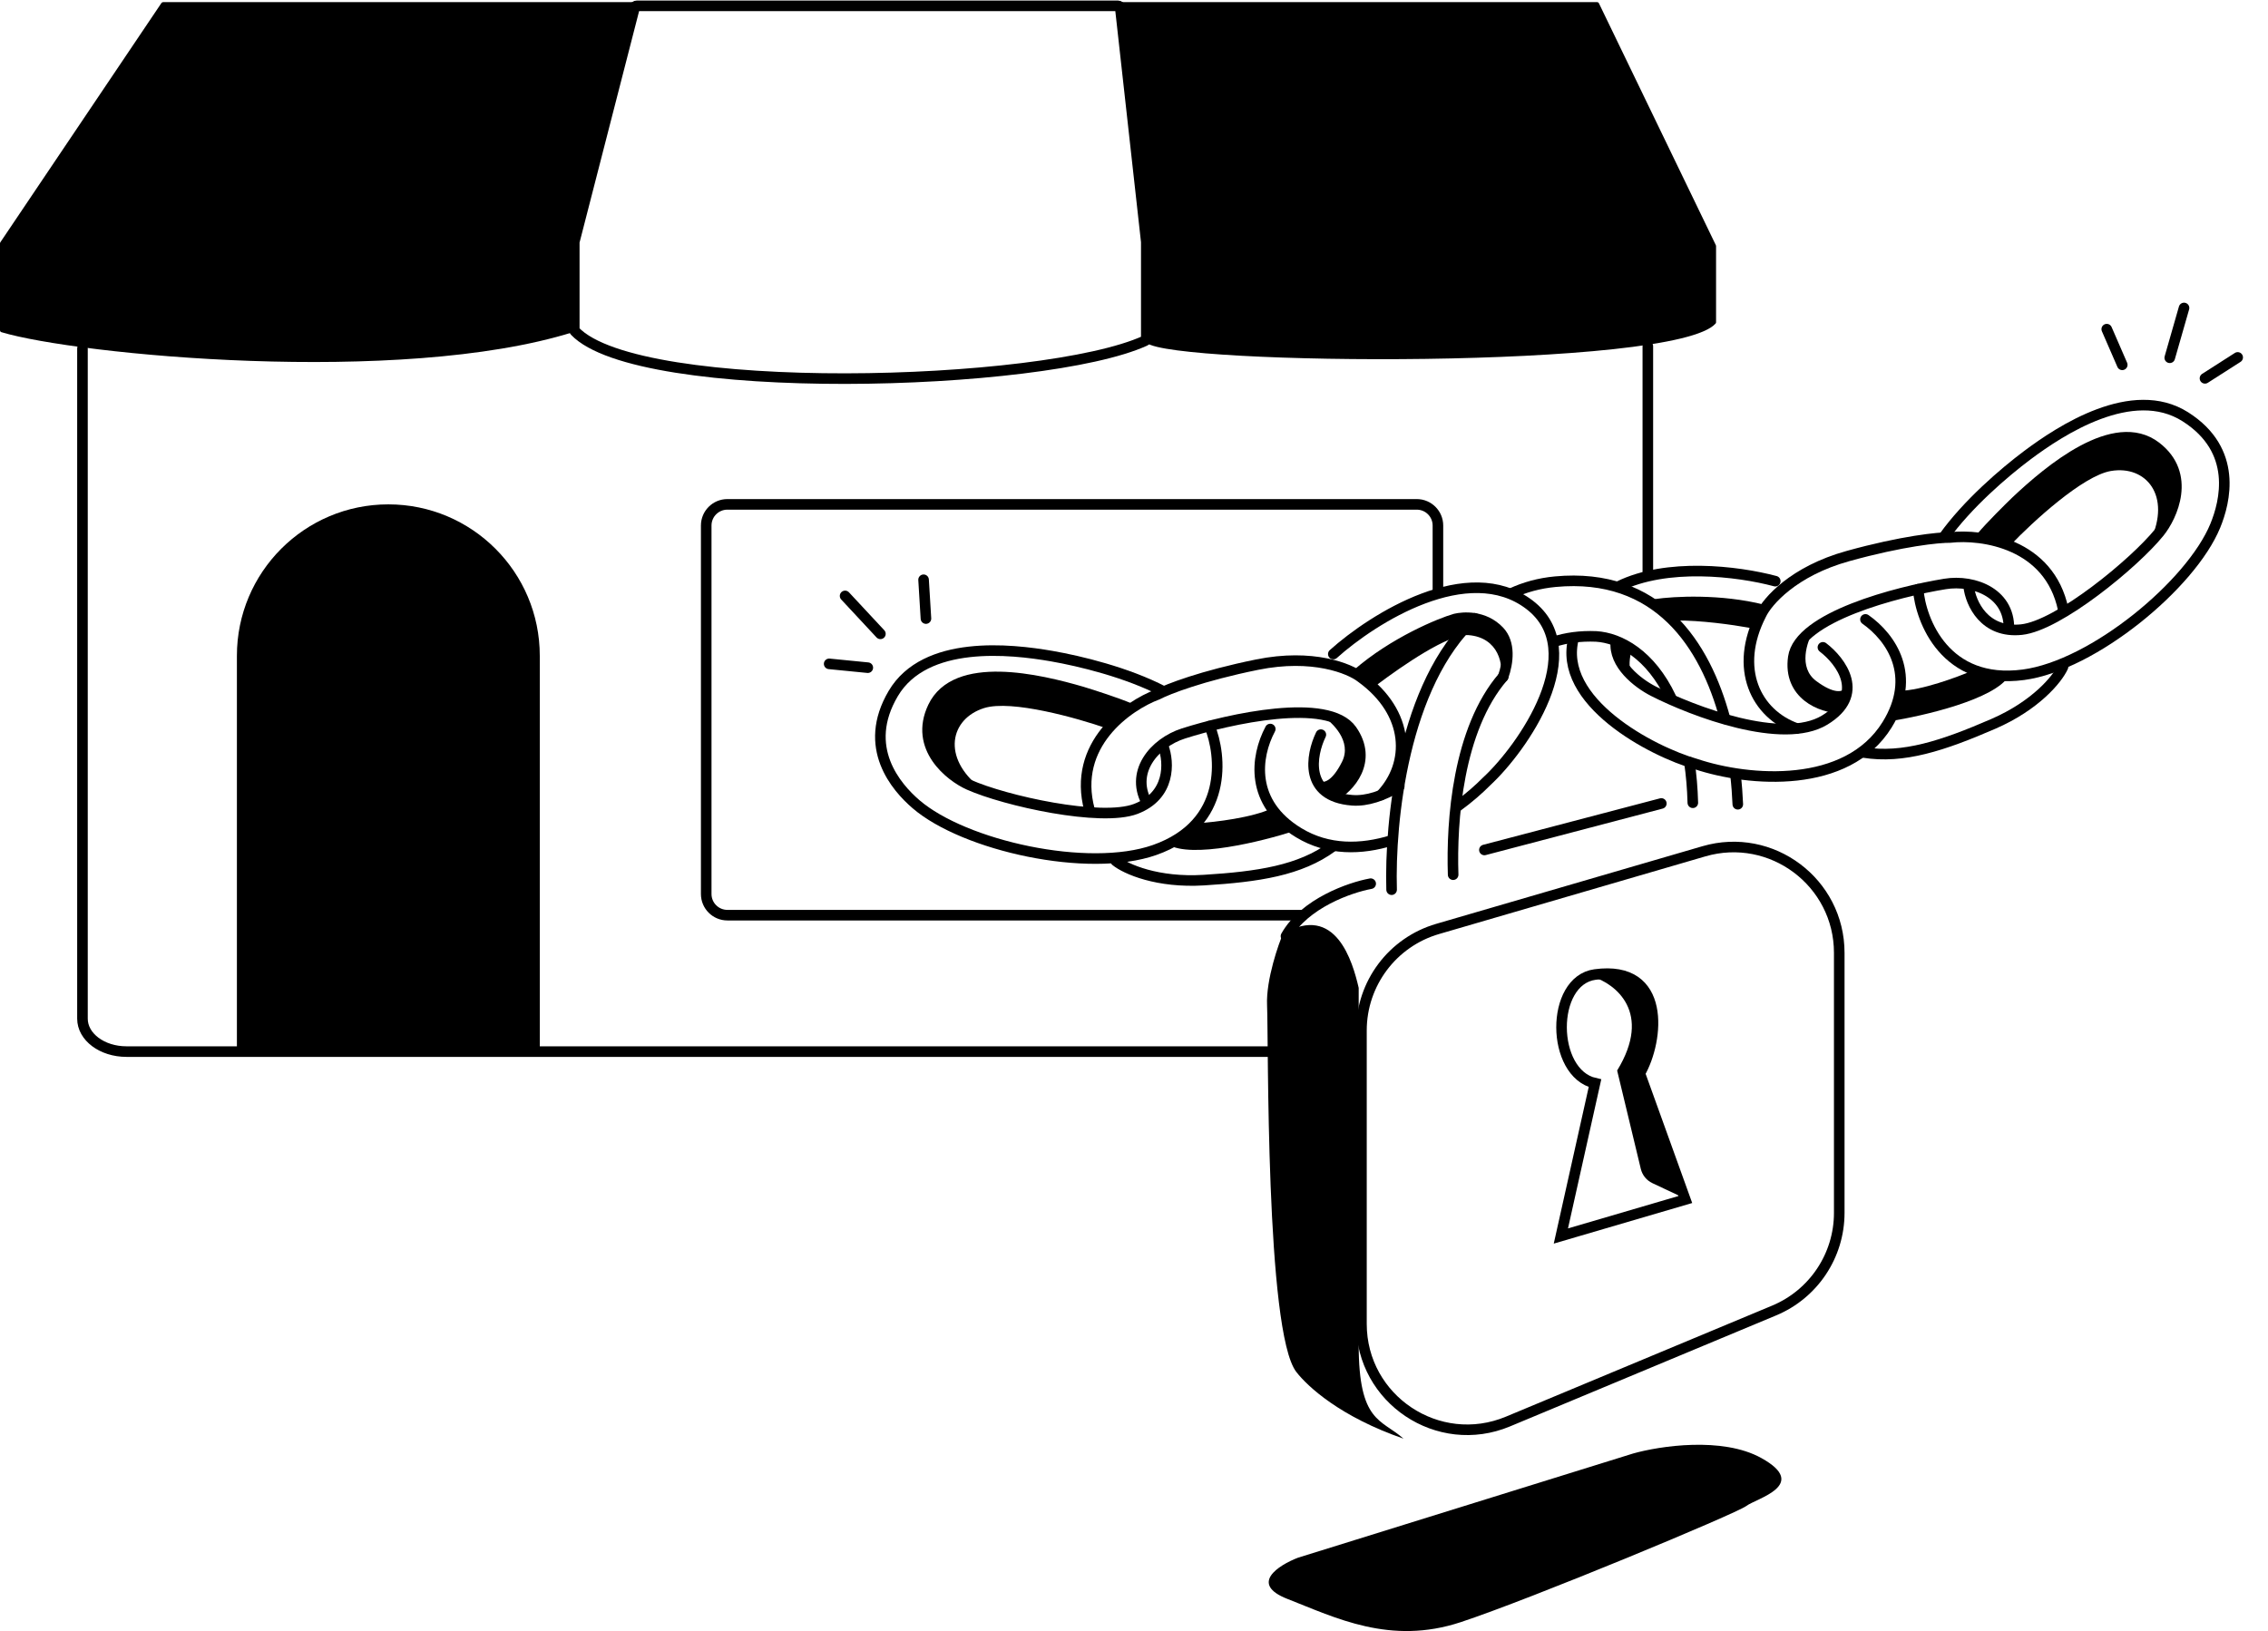 <svg width="1072" height="771" viewBox="0 0 1072 771" fill="none" xmlns="http://www.w3.org/2000/svg">
<path d="M38.979 164.712V481.535C38.979 490.121 48.228 497.097 59.788 497.097H600.277M778.872 163.648V271.727" stroke="black" stroke-width="5" stroke-miterlimit="10" stroke-linecap="round"/>
<path d="M301.224 2.256L271.469 114.648C271.447 114.731 271.436 114.817 271.436 114.904V156.088C271.436 156.524 271.167 156.906 270.751 157.036C189.226 182.54 36.191 167.704 0.652 157.02C0.233 156.894 0 156.522 0 156.085V115.079C0 114.88 0.059 114.685 0.17 114.52L76.295 1.442C76.481 1.166 76.792 1 77.125 1H300.257C300.913 1 301.392 1.621 301.224 2.256Z" fill="black"/>
<path d="M755.758 1.565L811.019 115.892C811.085 116.028 811.119 116.177 811.119 116.328V152.317C811.119 152.542 811.07 152.731 810.923 152.9C791.936 174.782 554.518 172.608 542.025 162.098C541.836 161.939 541.809 161.754 541.809 161.507V116.099L528.123 2.119C528.052 1.524 528.517 1 529.116 1H754.858C755.241 1 755.591 1.219 755.758 1.565Z" fill="black"/>
<path d="M529.505 3.661L541.809 114.344V160.179C541.809 160.566 541.62 160.904 541.267 161.065C493.009 183.116 301.848 188.303 271.686 156.501C271.514 156.32 271.436 156.094 271.436 155.844V114.471C271.436 114.387 271.446 114.303 271.467 114.221L299.945 3.522C300.059 3.08 300.458 2.771 300.914 2.771H528.511C529.021 2.771 529.449 3.155 529.505 3.661Z" stroke="black" stroke-width="5" stroke-linecap="round"/>
<path d="M679.653 280.232V248.418C679.653 242.895 675.176 238.418 669.653 238.418H343.802C338.28 238.418 333.802 242.895 333.802 248.418V422.605C333.802 428.127 338.28 432.605 343.802 432.605H616.578" stroke="black" stroke-width="5"/>
<path d="M111.976 309.998C111.976 270.465 144.024 238.418 183.556 238.418V238.418C223.088 238.418 255.136 270.465 255.136 309.998V497.097H111.976V309.998Z" fill="black"/>
<path d="M437.659 292.399L436.542 274.055" stroke="black" stroke-width="5" stroke-linecap="round"/>
<path d="M416.133 299.617L399.442 281.693" stroke="black" stroke-width="5" stroke-linecap="round"/>
<path d="M410.179 315.614L391.917 313.809" stroke="black" stroke-width="5" stroke-linecap="round"/>
<path d="M601.327 382.043C592.121 386.53 574.087 388.641 566.22 389.136C562.004 394.726 554.99 398.134 552.01 399.139C563.027 406.052 596.557 397.758 611.945 392.746C608.505 390.311 603.433 384.596 601.327 382.043Z" fill="black"/>
<path d="M630.206 309.175C649.054 292.253 693.971 263.891 722.861 285.821C751.75 307.752 719.689 353.626 702.798 369.256C698.952 373.156 694.222 377.273 688.866 381.191" stroke="black" stroke-width="5" stroke-linecap="round"/>
<path d="M600.405 344.618C593.414 357.747 590.618 379.55 613.897 393.661C627.724 402.043 643.342 401.765 658.038 397.198" stroke="black" stroke-width="5" stroke-linecap="round"/>
<path d="M644.883 323.445L644.345 323.012C641.875 321.022 641.858 317.259 644.376 315.33C668.936 296.525 688.759 291.425 693.882 292.054C715.273 294.514 712.829 313.308 708.933 322.398C711.227 314.209 708.2 301.37 694.168 300.23C684.767 299.465 662.522 314.93 651.101 323.526C649.25 324.92 646.687 324.899 644.883 323.445Z" fill="black"/>
<path d="M641.547 318.608C658.682 303.683 680.656 294.604 687.849 292.571C691.398 291.726 701.427 290.747 708.663 298.403C713.919 303.963 712.926 313.099 710.482 319.919" stroke="black" stroke-width="5" stroke-linecap="round"/>
<path d="M624.317 347.269C619.662 356.882 616.115 376.545 639.177 378.295C646.133 378.824 653.768 376.135 661.378 371.655" stroke="black" stroke-width="5" stroke-linecap="round"/>
<path d="M523.204 344.333L534.153 334.153C505.076 321.296 475.75 319.753 464.721 320.589C457.145 320.92 441.5 325.712 439.521 342.233C437.542 358.754 455.678 369.943 463.43 372.483C445.006 358.121 449.049 339.75 465.183 334.702C478.09 330.664 509.242 339.44 523.204 344.333Z" fill="black"/>
<path d="M652.745 375.84C666.833 361.019 666.564 337.024 643.308 320.204C637.867 315.982 620.43 308.864 594.212 314.178C567.994 319.492 551.957 325.769 547.216 328.244C532.965 333.574 506.568 351.963 514.982 382.877" stroke="black" stroke-width="5" stroke-linecap="round"/>
<path d="M527.372 406.956C532.276 410.906 547.171 417.384 568.987 416.039C594.826 414.446 614.427 411.473 629.702 400.296" stroke="black" stroke-width="5" stroke-linecap="round"/>
<path d="M632.448 376.044C627.611 374.395 624.828 370.843 624.041 369.273C625.506 370.174 629.621 369.585 634.362 360.02C639.102 350.455 629.869 341.466 624.66 338.166C628.198 337.097 633.641 339.824 635.92 341.321C650.288 356.239 639.592 370.686 632.448 376.044Z" fill="black"/>
<path d="M630.115 376.493C637.882 372.413 649.157 359.748 638.909 345.101C627.89 329.353 581.023 339.801 559.334 346.728C545.829 351.04 533.193 365.164 542.813 380.739" stroke="black" stroke-width="5"/>
<path d="M571.727 343.206C577.444 356.952 580.83 389.448 545.744 401.799C514.309 412.865 455.783 399.78 432.95 380.135C423.695 372.172 407.121 353.321 422.216 327.816C437.31 302.31 477.786 306.791 497.085 310.151C510.418 312.472 532.618 317.824 549.837 326.77" stroke="black" stroke-width="5" stroke-linecap="round"/>
<path d="M549.874 352.908C552.671 360.439 553.313 376.099 536.834 382.375C520.356 388.651 474.978 378.552 457.971 370.953C449.14 367.007 431.839 353.464 441.037 334.193C451.728 311.796 491.187 321.133 511.482 327.064C516.796 328.676 527.639 332.18 533.961 334.834" stroke="black" stroke-width="5" stroke-linecap="round"/>
<path d="M1003.11 172.45L995.782 155.594" stroke="black" stroke-width="5" stroke-linecap="round"/>
<path d="M1025.56 169.12L1032.31 145.576" stroke="black" stroke-width="5" stroke-linecap="round"/>
<path d="M1042.21 178.842L1057.67 168.952" stroke="black" stroke-width="5" stroke-linecap="round"/>
<path d="M897.885 326.567C908.124 326.391 925.155 320.095 932.391 316.968C938.683 320.039 946.48 319.895 949.592 319.44C942.908 330.597 909.262 338.409 893.275 340.921C895.236 337.19 897.165 329.797 897.885 326.567Z" fill="black"/>
<path d="M839.102 274.715C821.105 269.909 787.737 265.982 765.053 277.225" stroke="black" stroke-width="5" stroke-linecap="round"/>
<path d="M881.735 292.79C893.919 301.322 906.299 319.486 891.95 342.619C873.025 373.13 826.878 369.588 801.648 361.182C780.781 355.271 735.725 331.531 743.831 301.492" stroke="black" stroke-width="5" stroke-linecap="round"/>
<path d="M830.529 295.11L832.234 291.415C833.037 289.675 832.02 287.636 830.141 287.259C811.779 283.576 797.9 283.489 788.217 284.693C785.785 284.995 784.968 287.955 786.788 289.597L790.039 292.529C790.605 293.039 791.344 293.313 792.107 293.308C803.956 293.225 818.457 295.245 827.243 296.815C828.6 297.058 829.951 296.362 830.529 295.11Z" fill="black"/>
<path d="M770.722 318.149C769.588 313.613 770.722 308.699 771.431 306.809L763.635 303.266C763.068 311.203 768.124 316.495 770.722 318.149Z" fill="black"/>
<path d="M861.624 305.998C870.133 312.455 882.211 328.372 862.45 340.39C842.69 352.408 800.259 336.297 781.514 326.74C774.021 322.92 762.607 314.018 763.773 303.265" stroke="black" stroke-width="5" stroke-linecap="round"/>
<path d="M833.271 288.266C813.109 283.206 791.556 284.342 782.416 285.683" stroke="black" stroke-width="5" stroke-linecap="round"/>
<path d="M950.412 257.531L936.038 253.422C956.123 228.778 981.561 214.104 991.77 209.847C998.671 206.707 1014.79 203.883 1024.04 217.711C1033.3 231.538 1022.21 249.735 1016.45 255.514C1026.36 234.359 1014.43 219.818 997.758 222.636C984.423 224.889 960.638 246.838 950.412 257.531Z" fill="black"/>
<path d="M849.245 344.354C829.967 337.533 819.326 316.024 832.426 290.488C835.361 284.257 847.674 270.006 873.451 262.853C899.228 255.7 916.368 254.022 921.716 254.078C936.834 252.366 968.7 256.785 975.22 288.154" stroke="black" stroke-width="5" stroke-linecap="round"/>
<path d="M975.096 315.233C972.516 320.977 962.179 333.505 942.124 342.199C918.373 352.496 899.555 358.735 880.873 355.701" stroke="black" stroke-width="5" stroke-linecap="round"/>
<path d="M867.426 335.33C870.989 331.666 871.859 327.238 871.848 325.482C870.951 326.95 867.017 328.291 858.454 321.916C849.892 315.541 854.044 303.341 857.191 298.039C853.552 298.69 849.938 303.589 848.586 305.957C842.545 325.768 858.629 333.793 867.426 335.33Z" fill="black"/>
<path d="M869.71 334.673C860.937 334.559 845.144 328.384 847.636 310.682C850.315 291.649 896.825 279.709 919.297 276.047C933.289 273.766 950.956 280.624 949.444 298.868" stroke="black" stroke-width="5"/>
<path d="M906.654 278.528C907.792 293.372 919.511 323.87 956.382 318.968C989.418 314.575 1035.65 276.373 1047.09 248.511C1051.73 237.216 1057.95 212.899 1032.93 197.012C1007.91 181.124 973.868 203.472 958.191 215.218C947.36 223.334 930.001 238.171 918.711 253.952" stroke="black" stroke-width="5" stroke-linecap="round"/>
<path d="M930.532 277.266C931.453 285.246 937.983 299.495 955.515 297.616C973.048 295.737 1008.91 266.159 1020.62 251.673C1026.71 244.152 1035.98 224.236 1019.05 211.231C999.363 196.118 968.429 222.333 953.029 236.823C949.024 240.669 940.949 248.709 936.518 253.942" stroke="black" stroke-width="5" stroke-linecap="round"/>
<path d="M789.857 329.842C780.155 309.274 765.57 301.515 754.449 300.843C746.93 300.533 740.215 301.478 734.224 303.441" stroke="black" stroke-width="5" stroke-linecap="round"/>
<path d="M686.847 413.47C686.007 388.159 689.033 344.777 710.482 319.92" stroke="black" stroke-width="5" stroke-linecap="round"/>
<path d="M800.134 379.469C799.952 372.57 799.389 366.194 798.511 360.316" stroke="black" stroke-width="5" stroke-linecap="round"/>
<path d="M821.395 380.175C821.208 375.728 820.853 370.956 820.285 365.986" stroke="black" stroke-width="5" stroke-linecap="round"/>
<path d="M657.762 420.557C656.812 388.136 663.357 323.309 697.017 292.28M815.368 339.764C805.928 304.667 783.635 270.427 735.111 274.97C727.512 275.681 720.622 277.6 714.38 280.504" stroke="black" stroke-width="5" stroke-linecap="round"/>
<path d="M701.623 401.775L785.251 379.805" stroke="black" stroke-width="5" stroke-linecap="round"/>
<path d="M647.874 417.721C638.188 419.492 616.619 426.934 607.831 442.526" stroke="black" stroke-width="5" stroke-linecap="round"/>
<path d="M606.414 441.464C631.361 426.723 639.369 454.693 642.204 466.977V635.65C642.204 672.503 652.835 670.732 663.389 680.054C633.623 669.778 618.108 655.494 612.716 648.517C598.065 629.555 599.605 490.474 598.897 475.237C598.33 463.047 604.524 445.598 606.414 441.464Z" fill="black"/>
<path d="M805.348 402.419L679.511 439.114C658.177 445.336 643.509 464.892 643.509 487.115V625.818C643.509 661.506 679.821 685.703 712.758 671.964L838.595 619.473C857.217 611.704 869.345 593.504 869.345 573.326V450.419C869.345 417.087 837.347 393.087 805.348 402.419Z" stroke="black" stroke-width="5" stroke-linecap="round"/>
<path d="M764.365 506.045C781.186 478.553 763.564 464.997 752.65 461.656C789.417 455.642 782.989 489.698 775.179 507.477L798.008 567.26L781.026 559.279C778.279 557.988 776.267 555.519 775.557 552.568L764.365 506.045Z" fill="black"/>
<path d="M737.767 584.268L753.891 512.044C732.99 507.372 732.653 463.574 753.891 460.66C787.931 455.989 784.049 491.921 775.092 507.372L796.59 567.021L737.767 584.268Z" stroke="black" stroke-width="5"/>
<path d="M608.54 755.829C590.397 748.742 604.288 739.883 613.501 736.34L771.898 687.084C784.418 683.541 814.066 679.005 832.493 689.21C855.526 701.967 830.012 708.346 825.406 711.889C820.799 715.433 723.706 755.829 690.396 766.814C657.087 777.799 631.219 764.688 608.54 755.829Z" fill="black"/>
</svg>
